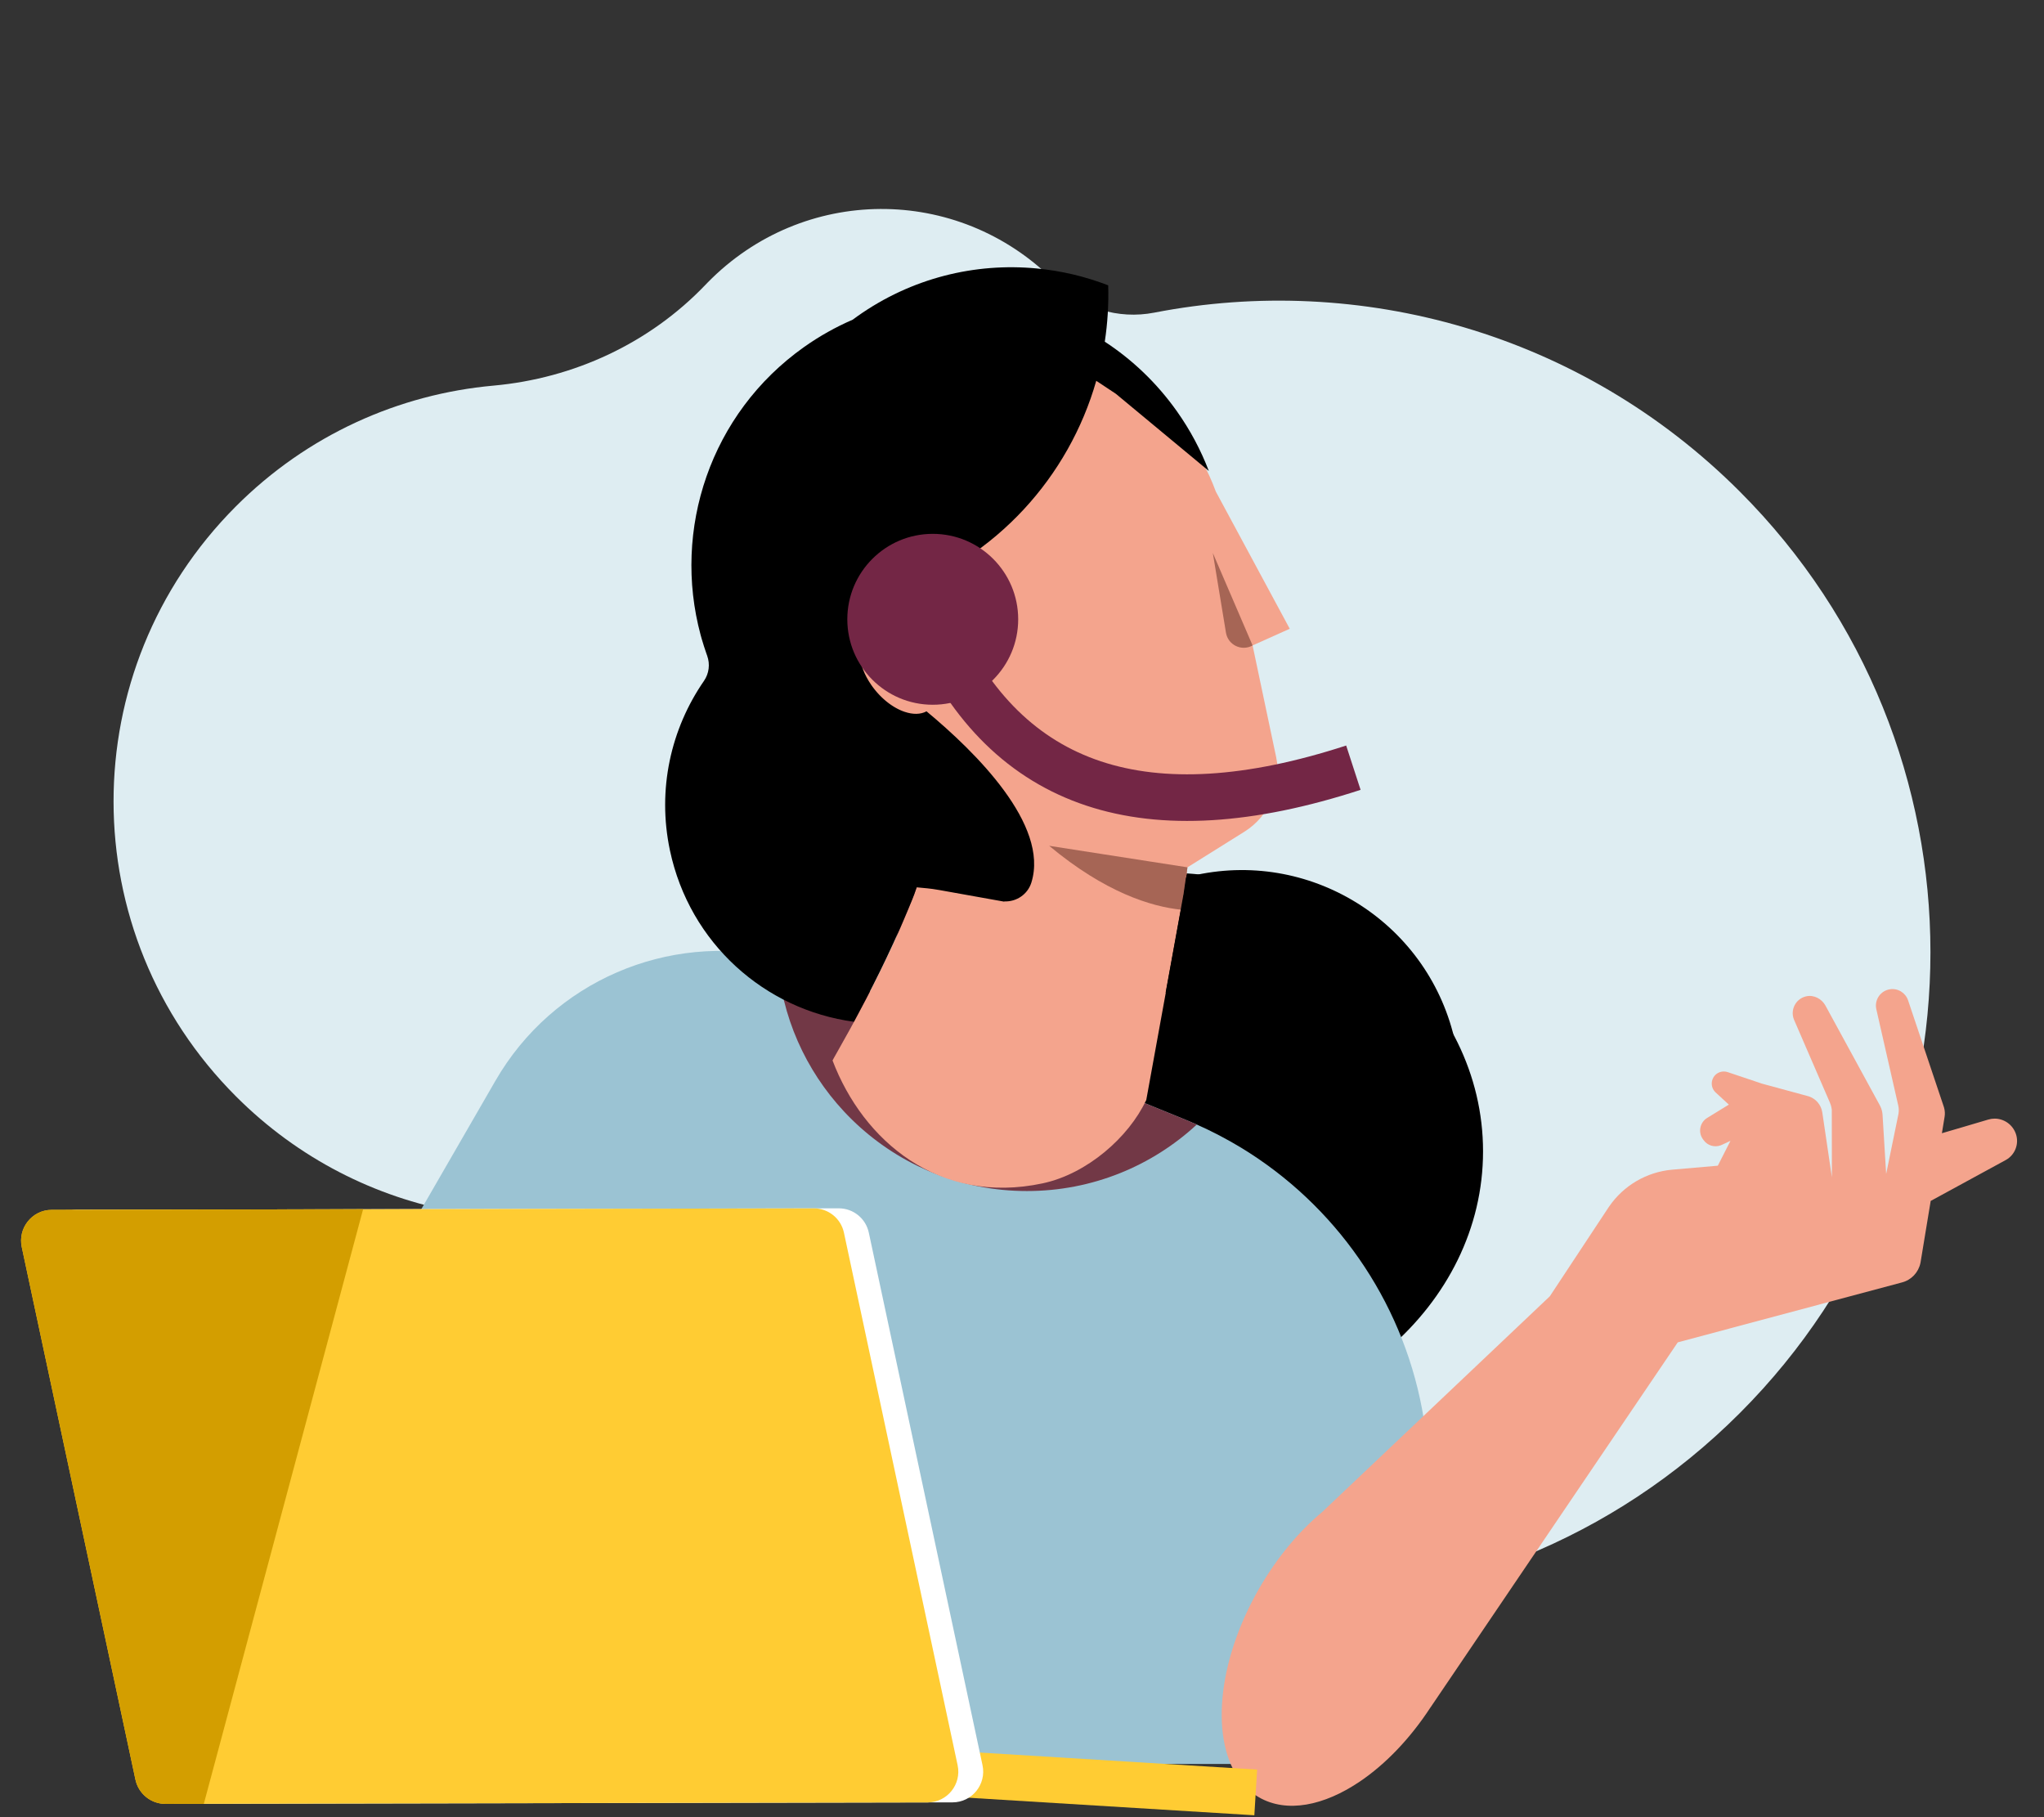 <?xml version="1.0" encoding="UTF-8"?>
<svg width="450px" height="400px" viewBox="0 0 450 400" version="1.1" xmlns="http://www.w3.org/2000/svg" xmlns:xlink="http://www.w3.org/1999/xlink">
    <rect x="0" y="0" width="450" height="400" fill="#333333" stroke="none"/>
    <!-- Generator: Sketch 60 (88103) - https://sketch.com -->
    <title>Perdeu_O_Seu_Cartão?</title>
    <desc>Created with Sketch.</desc>
    <g id="Perdeu_O_Seu_Cartão?" stroke="none" stroke-width="1" fill="none" fill-rule="evenodd">
        <path d="M180.146,311.064 C179.094,310.012 178.063,308.949 177.051,307.874 C156.682,286.226 129.695,272.097 100.45,266.786 C82.698,263.563 65.713,255.092 51.988,241.371 C16.039,205.435 15.999,147.483 51.899,111.498 C67.736,95.624 87.929,86.754 108.636,84.884 C126.363,83.284 143.019,75.55 155.318,62.684 C155.476,62.518 155.636,62.354 155.796,62.19 C176.777,40.788 210.717,40.576 231.952,61.724 C232.074,61.845 232.195,61.967 232.314,62.089 C237.987,67.845 246.175,70.359 254.108,68.819 C299.34,60.036 347.984,73.159 383.017,108.191 C438.994,164.168 438.994,255.088 383.017,311.065 C326.995,367.085 236.167,367.085 180.146,311.064" id="Primary-color" fill="#DEEDF2"></path>
        <g id="Group-19" transform="translate(4, 26)">
            <path d="M322.502,227.44 C322.502,261.344 290.73,288.829 251.537,288.829 C212.344,288.829 180.572,261.344 180.572,227.44 C180.572,193.536 212.344,166.051 251.537,166.051 C290.73,166.051 322.502,193.536 322.502,227.44 Z" id="Hair" fill="#000000" transform="translate(251.537, 227.44) scale(-1, 1) translate(-251.537, -227.44) "></path>
            <path d="M288.426,362.283 L74.15,362.283 C68.739,358.615 63.434,353.163 59.006,346.365 L59.003,346.371 L52.061,336.141 L52.487,333.556 L54.691,320.128 L58.365,297.759 L60.265,286.173 C60.382,285.457 60.505,284.746 60.642,284.038 C65.206,259.991 79.791,239.206 100.416,226.655 C103.545,224.761 106.815,223.046 110.209,221.535 C111.02,221.174 111.843,220.821 112.671,220.483 L193.618,187.541 C195.827,186.64 198.046,185.896 200.289,185.277 C201.043,185.073 201.799,184.886 202.558,184.718 C226.59,179.268 251.945,189.928 264.616,211.891 L310.911,292.068 C326.184,318.528 314.051,350.713 288.426,362.283 Z" id="Blouse" fill="#9BC3D3" transform="translate(184.847, 272.797) scale(-1, 1) translate(-184.847, -272.797) "></path>
            <path d="M259.485,184.718 C258.636,197.784 253.231,209.608 244.846,218.616 C244.599,218.88 244.351,219.142 244.101,219.4 C244.009,219.498 243.914,219.59 243.819,219.685 C243.637,219.873 243.455,220.057 243.268,220.242 C243.156,220.354 243.038,220.466 242.924,220.578 C242.756,220.743 242.585,220.905 242.415,221.067 C242.294,221.182 242.174,221.294 242.056,221.406 C241.883,221.566 241.706,221.728 241.533,221.887 C241.416,221.993 241.298,222.1 241.181,222.203 C240.987,222.374 240.794,222.544 240.601,222.712 C240.498,222.802 240.397,222.892 240.294,222.978 C240.016,223.216 239.74,223.449 239.46,223.678 L239.39,223.737 C239.085,223.986 238.777,224.232 238.467,224.475 C238.374,224.548 238.279,224.618 238.187,224.69 C237.966,224.861 237.745,225.032 237.518,225.2 C237.409,225.284 237.297,225.365 237.185,225.446 C236.973,225.603 236.763,225.757 236.547,225.91 C236.433,225.992 236.318,226.076 236.203,226.154 C235.982,226.311 235.761,226.464 235.534,226.618 C235.431,226.688 235.327,226.761 235.221,226.834 C234.953,227.013 234.684,227.189 234.412,227.366 C234.351,227.405 234.29,227.446 234.228,227.486 C233.889,227.704 233.545,227.917 233.201,228.129 C233.148,228.163 233.089,228.197 233.033,228.23 C232.751,228.401 232.465,228.571 232.177,228.739 C232.071,228.801 231.964,228.86 231.861,228.921 C231.618,229.058 231.374,229.195 231.131,229.332 C231.013,229.397 230.896,229.461 230.778,229.525 C230.535,229.657 230.294,229.785 230.048,229.914 C229.936,229.973 229.821,230.032 229.707,230.09 C229.438,230.23 229.166,230.365 228.895,230.499 C228.809,230.544 228.722,230.588 228.635,230.63 C227.907,230.983 227.172,231.322 226.431,231.646 C226.335,231.685 226.237,231.727 226.142,231.766 C225.868,231.884 225.591,232.001 225.314,232.113 C225.197,232.164 225.076,232.211 224.956,232.259 C224.696,232.363 224.436,232.463 224.173,232.564 C224.052,232.611 223.929,232.656 223.806,232.704 C223.532,232.805 223.257,232.905 222.983,233.003 C222.874,233.039 222.768,233.078 222.659,233.118 C222.312,233.238 221.959,233.358 221.607,233.473 C221.576,233.482 221.545,233.493 221.512,233.504 C221.117,233.633 220.72,233.756 220.32,233.876 C220.25,233.895 220.18,233.915 220.113,233.935 C219.791,234.03 219.469,234.122 219.145,234.212 C219.03,234.243 218.913,234.273 218.795,234.304 C218.515,234.38 218.233,234.452 217.95,234.525 C217.821,234.556 217.695,234.587 217.57,234.617 C217.287,234.687 217.002,234.752 216.719,234.816 C216.599,234.844 216.478,234.872 216.358,234.897 C216.034,234.97 215.712,235.037 215.387,235.102 C215.306,235.115 215.228,235.135 215.149,235.149 C215.113,235.157 215.077,235.163 215.04,235.171 L215.029,235.171 C211.63,235.829 208.121,236.173 204.529,236.173 C190.095,236.173 176.956,230.622 167.136,221.535 C167.947,221.174 168.769,220.821 169.598,220.483 L184.507,214.414 L182.001,186.453 L181.407,179.819 L180.898,174.276 L180.308,167.836 L182.473,166.829 L184.427,165.914 L223.78,147.509 C223.78,147.509 225.538,153.768 228.081,162.587 C230.627,171.403 233.956,182.776 237.11,193.008 L250.545,187.541 C252.754,186.64 254.973,185.896 257.215,185.277 C257.969,185.073 258.726,184.886 259.485,184.718 Z" id="Neck" fill="#723846" transform="translate(213.31, 191.841) scale(-1, 1) translate(-213.31, -191.841) "></path>
            <g id="Characters/Body-parts/Upper-body/Hands-&amp;-Arms/Arm-01" transform="translate(352.517, 279.269) scale(-1, 1) translate(-352.517, -279.269) translate(264.964, 191.717)" fill="#F4A48D">
                <path d="M129.091,158.061 L121.972,147.554 L74.699,77.763 L25.364,64.577 C23.292,64.053 21.715,62.386 21.277,60.308 L21.233,60.075 L19.864,51.769 L19.014,46.629 L18.99,46.617 L18.837,46.535 C18.742,46.499 18.625,46.428 18.483,46.345 L2.502,37.637 C0.437,36.515 -0.507,34.045 0.272,31.836 C0.991,29.804 2.891,28.516 4.945,28.516 C5.417,28.516 5.889,28.587 6.361,28.729 L11.672,30.3 L16.548,31.729 L15.958,28.138 C15.843,27.465 15.883,26.785 16.061,26.134 L16.145,25.857 L17.751,21.072 L23.995,2.474 C24.561,0.808 26.225,-0.22 27.973,0.04 C29.998,0.338 31.37,2.258 31.02,4.26 L30.982,4.447 L26.155,25.645 C26.033,26.202 26.007,26.785 26.092,27.357 L26.144,27.642 L28.822,40.698 L29.613,27.677 C29.654,27.026 29.822,26.392 30.101,25.809 L30.227,25.562 L42.172,3.656 C42.997,2.131 44.745,1.21 46.444,1.6 C48.705,2.117 49.95,4.51 49.15,6.63 L49.076,6.81 L41.193,25.019 C41.005,25.442 40.883,25.882 40.821,26.338 L40.79,26.614 L40.767,41.43 L42.88,27.145 C43.128,25.492 44.288,24.121 45.87,23.614 L46.078,23.553 L56.134,20.824 L63.724,18.272 C63.995,18.177 64.278,18.142 64.562,18.142 C65.47,18.142 66.355,18.603 66.84,19.43 C67.456,20.451 67.306,21.76 66.501,22.618 L66.368,22.75 L63.452,25.432 L68.244,28.374 C69.771,29.321 70.231,31.336 69.294,32.846 L69.189,33.006 L69.024,33.23 C68.163,34.453 66.588,34.916 65.212,34.381 L65.033,34.306 L63.098,33.407 L65.884,38.878 L75.917,39.752 C81.522,40.249 86.609,43.217 89.801,47.851 L90.021,48.177 L102.865,67.623 L130.773,94.067 L152.971,115.098 L152.971,115.098 C158.049,119.327 162.881,125.047 166.835,131.901 C176.274,148.27 177.636,165.757 170.902,174.392 C169.792,175.823 168.458,177.008 166.901,177.907 C160.807,181.428 152.602,179.807 144.625,174.392 C139.076,170.629 133.636,165.029 129.095,158.053 L129.091,158.061 Z" id="Skin-tone"></path>
            </g>
            <g id="Objects/Devices/Laptop-02" transform="translate(0, 238.999)">
                <g id="Group-5" transform="translate(0.342, 0.684)">
                    <path d="M272.426,123.838 L271.81,133.896 L186.286,128.651 L186.903,118.594 C215.411,120.342 243.919,122.09 272.426,123.838 Z" id="Keyboard" fill="#FFCC33"></path>
                    <path d="M205.376,131.057 L37.56,131.381 C34.373,131.387 31.614,129.156 30.946,126.027 L5.925,8.807 C5.027,4.599 8.221,0.626 12.513,0.621 L180.319,0.296 C183.507,0.291 186.266,2.522 186.933,5.65 L211.963,122.868 C212.863,127.076 209.669,131.049 205.376,131.057 Z" id="Screen" fill="#FFFFFF"></path>
                    <path d="M181.459,5.664 L206.486,122.886 C207.384,127.087 204.191,131.053 199.901,131.07 L129.632,131.199 L40.529,131.38 L32.089,131.393 C28.902,131.4 26.136,129.165 25.471,126.031 L0.448,8.823 C0.018,6.77 0.544,4.771 1.706,3.275 C2.923,1.683 4.834,0.632 7.043,0.633 L75.6,0.492 L174.838,0.303 C178.027,0.297 180.794,2.531 181.459,5.664 Z" id="Cover" fill="#FFCC33"></path>
                    <path d="M75.6,0.492 L40.53,131.38 L32.091,131.394 C28.903,131.398 26.134,129.165 25.471,126.031 L0.447,8.822 C0.017,6.77 0.546,4.771 1.707,3.274 C2.923,1.685 4.836,0.633 7.043,0.633 L75.6,0.492 Z" id="Shadow" fill="#D39E00"></path>
                </g>
            </g>
            <g id="Characters/Body-parts/Head/Female/Model-A-05" transform="translate(220.162, 128.105) rotate(-12) translate(-220.162, -128.105) translate(112.433, 20.375)">
                <g id="Characters/Body-parts/Head/Female/Model-A-00">
                    <path d="M51.257,176.83 C51.109,176.719 84.745,140.942 86.279,122.356 C82.483,120.21 78.912,117.521 75.681,114.29 C56.376,94.985 56.435,63.579 75.813,44.201 C95.192,24.822 126.598,24.764 145.903,44.069 C153.742,51.907 158.389,61.742 159.844,71.958 L159.854,71.961 L169.471,104.801 L160.706,106.695 L160.669,131.796 C160.659,138.338 156.554,144.188 150.4,146.43 L136.529,151.485 L136.524,151.486 L136.525,151.487 C136.525,151.487 135.795,153.622 134.506,157.043 L116.983,199.757 L116.953,199.756 C111.538,206.895 100.895,212.9 90.862,212.9 C67.522,212.9 54.143,195.5 51.257,176.83 Z" id="Skin-tone" fill="#F4A48D"></path>
                    <path d="M133.246,160.331 C126.872,158.262 117.64,153.123 107.73,140.522 L136.526,151.486 C136.526,151.486 135.31,155.04 133.246,160.331 Z M160.706,106.695 C158.071,107.516 155.429,105.478 155.556,102.724 L156.375,84.969 L160.706,106.695 Z" id="Shadows" fill="#A66555"></path>
                </g>
                <g id="Characters/Body-parts/Hair/Female/Model-A-05" fill="#000000">
                    <path d="M135.746,153.575 C136.524,153.538 137.307,153.519 138.094,153.519 C164.653,153.519 186.182,175.048 186.182,201.605 C186.182,208.318 176.263,218.97 164.572,212.382 C153.49,206.137 152.598,189.547 136.903,181.712 C133.347,179.937 129.658,178.575 126.087,177.47 L134.467,157.043 C134.989,155.657 135.419,154.483 135.746,153.575 Z M57.628,169.468 C39.016,162.819 25.838,145.086 25.855,124.151 C25.865,110.388 31.657,97.979 40.933,89.222 C42.368,87.865 43.051,85.911 42.784,83.955 L42.807,83.972 L42.781,83.92 L42.717,83.439 C42.573,82.315 42.463,81.191 42.379,80.074 C42.358,79.77 42.338,79.469 42.321,79.169 C41.029,55.216 54.51,31.937 77.761,21.917 C81.606,20.261 85.529,19.049 89.475,18.256 C89.867,18.076 90.261,17.901 90.659,17.73 C104.095,11.941 118.493,11.565 131.452,15.637 C136.616,17.253 141.545,19.579 146.095,22.546 C145.342,26.677 144.225,30.682 142.777,34.524 C147.866,39.642 152.098,45.787 155.128,52.821 C157.145,57.504 158.51,62.303 159.264,67.115 L142.781,46.253 L139.15,42.558 C128.829,62.01 109.549,75.981 86.81,78.969 C87.036,82.385 87.062,85.981 86.756,89.582 C84.081,86.516 80.718,85.114 78.274,86.366 C75.304,87.889 74.725,92.802 76.776,97.729 L76.84,97.879 L76.904,98.029 L76.919,98.063 L76.971,98.179 L76.992,98.225 L77.043,98.337 L77.061,98.376 L77.13,98.523 L77.142,98.549 L77.201,98.672 L77.224,98.719 L77.277,98.825 L77.299,98.87 L77.374,99.018 L77.437,99.14 L77.458,99.18 L77.501,99.262 L77.527,99.309 L77.566,99.383 L77.593,99.433 L77.632,99.503 L77.66,99.554 L77.699,99.623 L77.727,99.673 L77.766,99.742 L77.795,99.792 L77.836,99.862 L77.863,99.909 L77.907,99.984 L77.931,100.025 L78.001,100.14 L78.07,100.255 L78.141,100.368 L78.168,100.411 L78.212,100.481 L78.242,100.527 L78.284,100.593 L78.315,100.64 L78.357,100.704 L78.388,100.751 L78.462,100.861 L78.506,100.925 L78.536,100.969 L78.583,101.037 L78.61,101.077 L78.685,101.184 L78.761,101.289 L78.837,101.394 L78.865,101.432 L78.913,101.497 L78.991,101.6 L79.069,101.703 L79.102,101.746 L79.181,101.847 L79.227,101.905 L79.26,101.946 L79.309,102.007 L79.339,102.045 L79.419,102.142 L79.499,102.238 L79.58,102.333 L79.609,102.367 L79.661,102.428 L79.694,102.465 L79.743,102.521 L79.778,102.56 L79.825,102.614 L79.861,102.653 L79.908,102.705 L79.944,102.744 L79.992,102.797 L80.027,102.834 L80.077,102.888 L80.11,102.923 L80.194,103.01 L80.278,103.097 L80.362,103.182 L80.447,103.267 L80.481,103.299 L80.533,103.35 L80.568,103.384 L80.618,103.432 L80.655,103.467 L80.705,103.514 L80.741,103.548 L80.792,103.594 L80.828,103.628 L80.88,103.675 L80.915,103.706 L80.97,103.756 L81.001,103.783 L81.088,103.86 L81.176,103.934 L81.263,104.008 L81.351,104.081 L81.387,104.11 L81.439,104.153 L81.477,104.183 L81.528,104.223 L81.617,104.293 L81.655,104.322 L81.708,104.362 L81.744,104.39 L81.832,104.456 L81.921,104.521 L82.011,104.585 L82.1,104.648 L82.19,104.71 L82.225,104.734 L82.28,104.77 L82.317,104.794 L82.37,104.829 L82.408,104.854 L82.461,104.888 L82.498,104.911 L82.553,104.946 L82.589,104.968 L82.679,105.023 L82.745,105.062 C84.376,106.026 86.041,106.378 87.473,105.952 C96.17,116.957 108.715,135.997 102.233,147.591 C102.224,147.608 102.214,147.624 102.204,147.641 C100.87,150.009 98.095,151.104 95.52,150.437 L95.504,150.491 L82.122,145.045 C79.922,144.147 78.993,143.954 77.298,143.397 C76.17,145.381 75.285,146.51 73.972,148.422 C68.459,156.448 62.188,164.123 57.628,169.468 Z" id="Hair-color"></path>
                </g>
            </g>
            <path d="M207.878,100.239 C213.355,138.498 240.05,156.78 287.963,155.082" id="Path-5" stroke="#732645" stroke-width="10.26" transform="translate(247.921, 127.715) rotate(-16) translate(-247.921, -127.715) "></path>
            <circle id="Oval" fill="#732645" cx="201.352" cy="110.321" r="18.81"></circle>
        </g>
    </g>
</svg>
